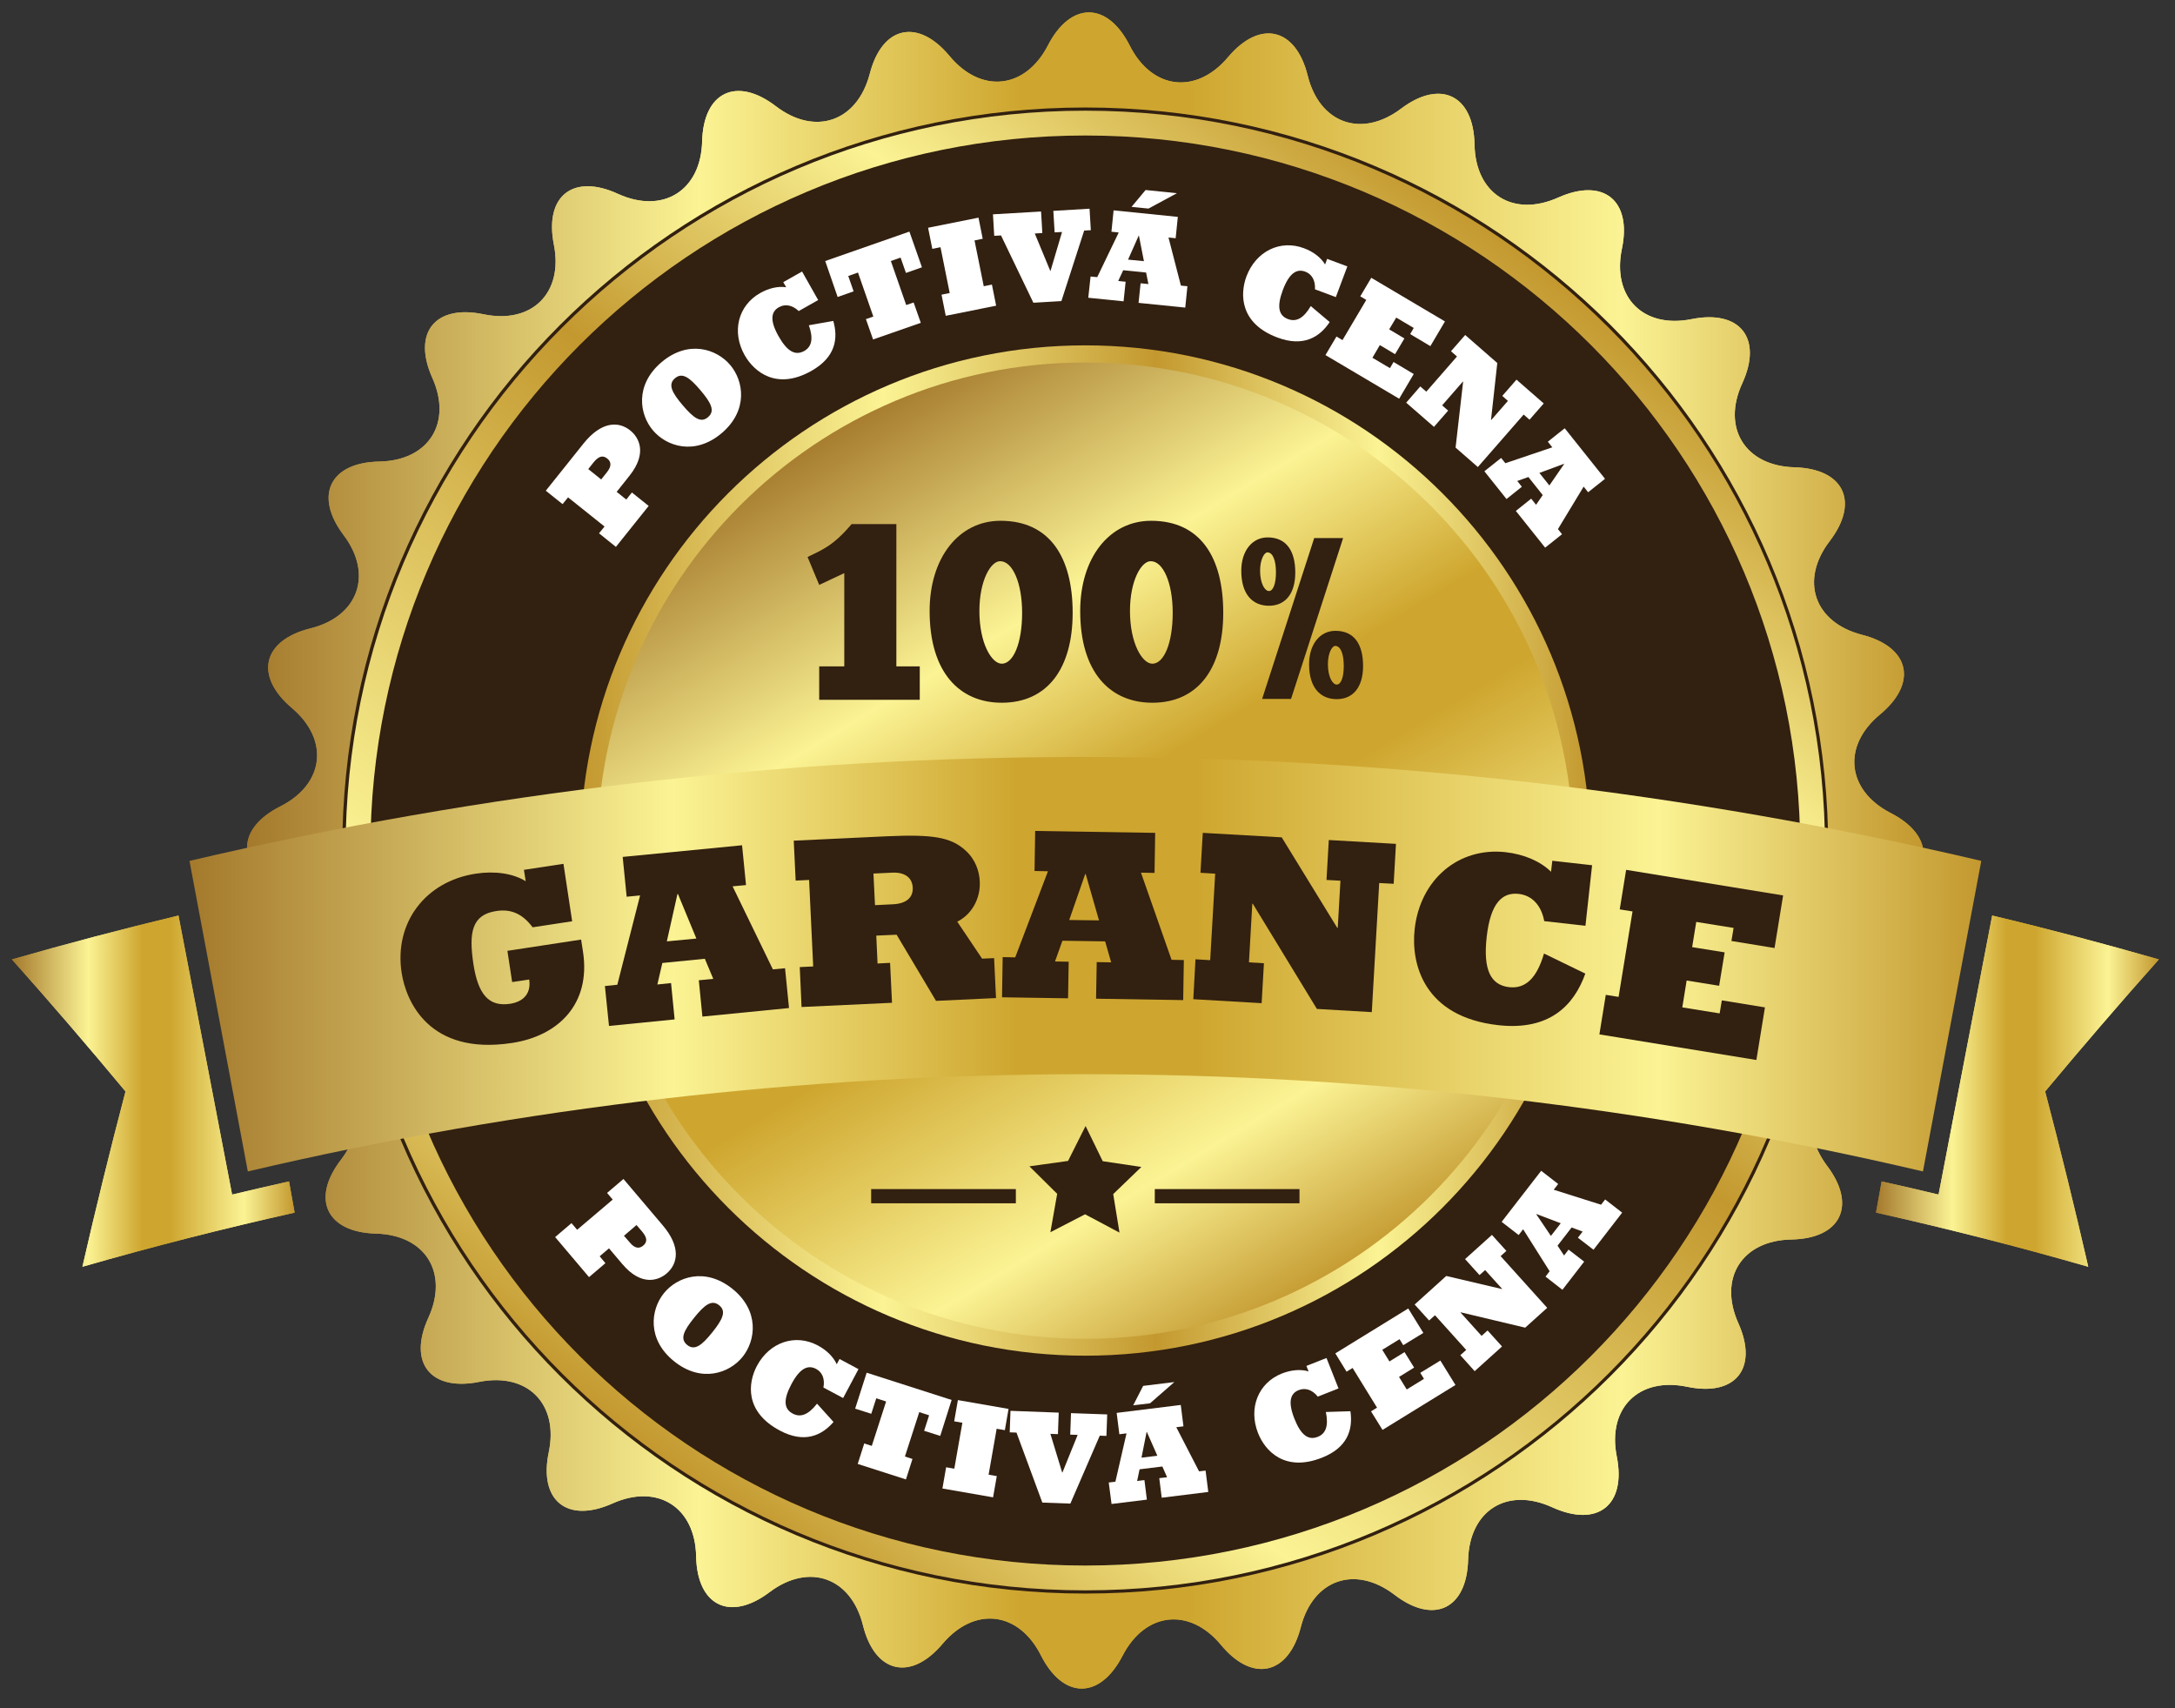 <?xml version="1.0" encoding="utf-8"?>
<!-- Generator: Adobe Illustrator 19.0.0, SVG Export Plug-In . SVG Version: 6.00 Build 0)  -->
<svg version="1.2" baseProfile="tiny" id="Izolovaný_režim"
	 xmlns="http://www.w3.org/2000/svg" xmlns:xlink="http://www.w3.org/1999/xlink" x="0px" y="0px" viewBox="0 0 170 133.5"
	 xml:space="preserve">
<rect x="0" y="0" width="170" height="133.5" fill="#333333" stroke="none"/>
<g>
	<linearGradient id="SVGID_1_" gradientUnits="userSpaceOnUse" x1="19.331" y1="66.472" x2="150.332" y2="66.472">
		<stop  offset="0" style="stop-color:#C3982F"/>
		<stop  offset="0" style="stop-color:#A4792C"/>
		<stop  offset="0.27" style="stop-color:#FBF394"/>
		<stop  offset="0.461" style="stop-color:#CEA62F"/>
		<stop  offset="0.562" style="stop-color:#CEA62F"/>
		<stop  offset="0.82" style="stop-color:#FBF394"/>
		<stop  offset="1" style="stop-color:#C3982F"/>
		<stop  offset="1" style="stop-color:#A4792C"/>
	</linearGradient>
	<path fill="url(#SVGID_1_)" d="M126.37,113.84c-0.76-3.79,1.72-6.25,5.5-5.46c3.78,0.79,5.58-1.45,4-4.97
		c-1.58-3.53,0.29-6.47,4.15-6.54c3.86-0.07,5.12-2.66,2.8-5.74c-2.32-3.08-1.16-6.37,2.59-7.3c3.75-0.93,4.4-3.73,1.44-6.22
		c-2.95-2.49-2.55-5.95,0.9-7.69c3.45-1.74,3.46-4.62,0.03-6.38c-3.44-1.77-3.81-5.24-0.84-7.7c2.97-2.46,2.35-5.27-1.4-6.23
		c-3.74-0.96-4.88-4.25-2.53-7.32c2.35-3.07,1.11-5.66-2.74-5.77c-3.86-0.1-5.71-3.06-4.09-6.57c1.61-3.51-0.18-5.77-3.96-5.01
		c-3.79,0.76-6.24-1.72-5.45-5.5c0.79-3.78-1.45-5.58-4.98-4c-3.53,1.58-6.47-0.28-6.54-4.15c-0.07-3.86-2.66-5.12-5.74-2.8
		c-3.09,2.33-6.37,1.16-7.3-2.58c-0.93-3.75-3.73-4.4-6.22-1.45c-2.49,2.96-5.95,2.55-7.69-0.9c-1.74-3.44-4.61-3.46-6.39-0.02
		c-1.77,3.43-5.23,3.81-7.7,0.83c-2.47-2.97-5.27-2.34-6.23,1.4C67,9.51,63.71,10.65,60.64,8.3c-3.07-2.35-5.66-1.11-5.76,2.75
		c-0.1,3.86-3.07,5.7-6.58,4.1c-3.51-1.61-5.76,0.17-5.01,3.96c0.76,3.79-1.72,6.24-5.5,5.45c-3.78-0.79-5.58,1.45-4,4.97
		c1.58,3.53-0.29,6.47-4.14,6.54c-3.87,0.07-5.12,2.66-2.8,5.74c2.33,3.08,1.16,6.37-2.59,7.3c-3.75,0.93-4.4,3.72-1.45,6.22
		c2.95,2.49,2.55,5.95-0.9,7.69c-3.45,1.74-3.46,4.61-0.03,6.38c3.43,1.77,3.81,5.24,0.83,7.7c-2.97,2.46-2.35,5.27,1.4,6.23
		c3.74,0.96,4.88,4.26,2.53,7.32c-2.35,3.07-1.11,5.66,2.75,5.76c3.86,0.1,5.7,3.06,4.09,6.58c-1.61,3.51,0.17,5.76,3.96,5.01
		c3.79-0.76,6.25,1.72,5.45,5.5c-0.79,3.78,1.45,5.58,4.98,4c3.52-1.58,6.47,0.28,6.54,4.14c0.08,3.86,2.66,5.12,5.74,2.79
		c3.08-2.32,6.37-1.16,7.3,2.59c0.93,3.75,3.73,4.4,6.22,1.45c2.49-2.95,5.95-2.55,7.69,0.9c1.74,3.45,4.61,3.46,6.38,0.03
		c1.77-3.43,5.24-3.81,7.7-0.84c2.46,2.97,5.27,2.34,6.23-1.39c0.96-3.74,4.25-4.88,7.32-2.54c3.07,2.36,5.66,1.12,5.76-2.74
		c0.11-3.86,3.06-5.7,6.58-4.09C124.87,119.41,127.12,117.63,126.37,113.84z"/>
	<path fill="#322010" d="M142.9,66.47c0,32.07-26,58.07-58.07,58.07c-32.07,0-58.08-26-58.08-58.07c0-32.07,26-58.07,58.08-58.07
		C116.9,8.4,142.9,34.4,142.9,66.47L142.9,66.47z"/>
	<linearGradient id="SVGID_2_" gradientUnits="userSpaceOnUse" x1="64.771" y1="33.085" x2="104.892" y2="99.859">
		<stop  offset="0" style="stop-color:#C3982F"/>
		<stop  offset="0" style="stop-color:#A4792C"/>
		<stop  offset="0.27" style="stop-color:#FBF394"/>
		<stop  offset="0.461" style="stop-color:#CEA62F"/>
		<stop  offset="0.562" style="stop-color:#CEA62F"/>
		<stop  offset="0.82" style="stop-color:#FBF394"/>
		<stop  offset="1" style="stop-color:#C3982F"/>
		<stop  offset="1" style="stop-color:#A4792C"/>
	</linearGradient>
	<path fill="url(#SVGID_2_)" d="M123.77,66.47c0,21.51-17.43,38.94-38.94,38.94c-21.51,0-38.95-17.43-38.95-38.94
		c0-21.51,17.43-38.94,38.95-38.94C106.34,27.53,123.77,44.96,123.77,66.47L123.77,66.47z"/>
	<linearGradient id="SVGID_3_" gradientUnits="userSpaceOnUse" x1="50.034" y1="112.65" x2="119.63" y2="20.293">
		<stop  offset="0" style="stop-color:#C3982F"/>
		<stop  offset="0.2" style="stop-color:#FBF394"/>
		<stop  offset="0.57" style="stop-color:#C3982F"/>
		<stop  offset="0.79" style="stop-color:#FBF394"/>
		<stop  offset="1" style="stop-color:#C3982F"/>
	</linearGradient>
	<path fill="url(#SVGID_3_)" d="M84.83,122.35c-30.87,0-55.88-25.02-55.88-55.88c0-30.86,25.02-55.88,55.88-55.88
		c30.86,0,55.88,25.02,55.88,55.88C140.71,97.33,115.7,122.35,84.83,122.35z M84.83,8.65c-31.93,0-57.82,25.89-57.82,57.82
		c0,31.93,25.89,57.82,57.82,57.82c31.93,0,57.82-25.89,57.82-57.82C142.65,34.54,116.76,8.65,84.83,8.65L84.83,8.65z"/>
	<linearGradient id="SVGID_4_" gradientUnits="userSpaceOnUse" x1="45.355" y1="66.471" x2="124.308" y2="66.471">
		<stop  offset="0" style="stop-color:#C3982F"/>
		<stop  offset="0.3" style="stop-color:#FBF394"/>
		<stop  offset="0.57" style="stop-color:#C3982F"/>
		<stop  offset="0.79" style="stop-color:#FBF394"/>
		<stop  offset="1" style="stop-color:#C3982F"/>
	</linearGradient>
	<path fill="url(#SVGID_4_)" d="M84.83,104.63c-21.07,0-38.16-17.08-38.16-38.15c0-21.07,17.08-38.15,38.16-38.15
		c21.07,0,38.15,17.08,38.15,38.15C122.99,87.54,105.9,104.63,84.83,104.63z M84.83,26.99c-21.81,0-39.48,17.67-39.48,39.48
		c0,21.8,17.67,39.48,39.48,39.48c21.8,0,39.47-17.67,39.47-39.48C124.31,44.67,106.63,26.99,84.83,26.99L84.83,26.99z"/>
	<g>
		<path fill="#322010" d="M63.12,43.53c1.12-0.55,2-0.86,3.44-2.57h3.5v11.12h1.83v2.61h-7.86v-2.61h1.96v-7.29l-1.96,0.92
			L63.12,43.53z"/>
		<path fill="#322010" d="M72.66,47.75c0-4.16,2.28-7.05,5.54-7.05c3.85,0,5.64,2.85,5.64,7.19c0,4.36-1.98,7.03-5.54,7.03
			C75.02,54.92,72.66,52.58,72.66,47.75z M79.89,47.89c0-2.34-0.75-4.03-1.71-4.03c-0.73-0.02-1.63,1.49-1.63,3.89
			c0,2.53,0.96,4.12,1.75,4.12C79.2,51.87,79.89,50.28,79.89,47.89z"/>
		<path fill="#322010" d="M84.43,47.75c0-4.16,2.28-7.05,5.54-7.05c3.85,0,5.64,2.85,5.64,7.19c0,4.36-1.98,7.03-5.54,7.03
			C86.79,54.92,84.43,52.58,84.43,47.75z M91.66,47.89c0-2.34-0.75-4.03-1.71-4.03c-0.73-0.02-1.63,1.49-1.63,3.89
			c0,2.53,0.96,4.12,1.75,4.12C90.97,51.87,91.66,50.28,91.66,47.89z"/>
		<path fill="#322010" d="M97.02,44.61c0-1.55,0.84-2.61,2.06-2.61c1.47,0,2.16,1.06,2.16,2.75c0,1.61-0.75,2.59-2.06,2.59
			C97.9,47.34,97.02,46.45,97.02,44.61z M99.73,44.74c0-0.94-0.24-1.57-0.67-1.57c-0.24,0-0.57,0.55-0.57,1.43
			c0,1,0.37,1.59,0.69,1.59C99.51,46.2,99.73,45.61,99.73,44.74z M102.72,42.05l-4.07,12.57h2.26l4.07-12.57H102.72z M102.32,51.91
			c0-1.55,0.84-2.61,2.06-2.61c1.47,0,2.16,1.06,2.16,2.75c0,1.61-0.75,2.59-2.06,2.59C103.21,54.64,102.32,53.76,102.32,51.91z
			 M105.03,52.05c0-0.94-0.24-1.57-0.67-1.57c-0.24,0-0.57,0.55-0.57,1.43c0,1,0.37,1.59,0.69,1.59
			C104.82,53.5,105.03,52.92,105.03,52.05z"/>
	</g>
	<g>
		<g>
			<g>
				<rect x="90.26" y="97.85" fill="#322010" width="11.31" height="1.11"/>
			</g>
			<g>
				<rect x="68.09" y="97.85" fill="#322010" width="11.31" height="1.11"/>
			</g>
		</g>
		<polygon fill="#322010" points="86.19,95.66 89.21,96.12 87.01,98.24 87.5,101.25 84.81,99.81 82.1,101.22 82.63,98.21 
			80.46,96.07 83.48,95.65 84.85,92.92 		"/>
	</g>
	<linearGradient id="SVGID_5_" gradientUnits="userSpaceOnUse" x1="19.331" y1="66.472" x2="150.332" y2="66.472">
		<stop  offset="0" style="stop-color:#C3982F"/>
		<stop  offset="0" style="stop-color:#A4792C"/>
		<stop  offset="0.27" style="stop-color:#FBF394"/>
		<stop  offset="0.461" style="stop-color:#CEA62F"/>
		<stop  offset="0.562" style="stop-color:#CEA62F"/>
		<stop  offset="0.82" style="stop-color:#FBF394"/>
		<stop  offset="1" style="stop-color:#C3982F"/>
		<stop  offset="1" style="stop-color:#A4792C"/>
	</linearGradient>
	<path fill="url(#SVGID_5_)" d="M126.37,113.84c-0.76-3.79,1.72-6.25,5.5-5.46c3.78,0.79,5.58-1.45,4-4.97
		c-1.58-3.53,0.29-6.47,4.15-6.54c3.86-0.07,5.12-2.66,2.8-5.74c-2.32-3.08-1.16-6.37,2.59-7.3c3.75-0.93,4.4-3.73,1.44-6.22
		c-2.95-2.49-2.55-5.95,0.9-7.69c3.45-1.74,3.46-4.62,0.03-6.38c-3.44-1.77-3.81-5.24-0.84-7.7c2.97-2.46,2.35-5.27-1.4-6.23
		c-3.74-0.96-4.88-4.25-2.53-7.32c2.35-3.07,1.11-5.66-2.74-5.77c-3.86-0.1-5.71-3.06-4.09-6.57c1.61-3.51-0.18-5.77-3.96-5.01
		c-3.79,0.76-6.24-1.72-5.45-5.5c0.79-3.78-1.45-5.58-4.98-4c-3.53,1.58-6.47-0.28-6.54-4.15c-0.07-3.86-2.66-5.12-5.74-2.8
		c-3.09,2.33-6.37,1.16-7.3-2.58c-0.93-3.75-3.73-4.4-6.22-1.45c-2.49,2.96-5.95,2.55-7.69-0.9c-1.74-3.44-4.61-3.46-6.39-0.02
		c-1.77,3.43-5.23,3.81-7.7,0.83c-2.47-2.97-5.27-2.34-6.23,1.4C67,9.51,63.71,10.65,60.64,8.3c-3.07-2.35-5.66-1.11-5.76,2.75
		c-0.1,3.86-3.07,5.7-6.58,4.1c-3.51-1.61-5.76,0.17-5.01,3.96c0.76,3.79-1.72,6.24-5.5,5.45c-3.78-0.79-5.58,1.45-4,4.97
		c1.58,3.53-0.29,6.47-4.14,6.54c-3.87,0.07-5.12,2.66-2.8,5.74c2.33,3.08,1.16,6.37-2.59,7.3c-3.75,0.93-4.4,3.72-1.45,6.22
		c2.95,2.49,2.55,5.95-0.9,7.69c-3.45,1.74-3.46,4.61-0.03,6.38c3.43,1.77,3.81,5.24,0.83,7.7c-2.97,2.46-2.35,5.27,1.4,6.23
		c3.74,0.96,4.88,4.26,2.53,7.32c-2.35,3.07-1.11,5.66,2.75,5.76c3.86,0.1,5.7,3.06,4.09,6.58c-1.61,3.51,0.17,5.76,3.96,5.01
		c3.79-0.76,6.25,1.72,5.45,5.5c-0.79,3.78,1.45,5.58,4.98,4c3.52-1.58,6.47,0.28,6.54,4.14c0.08,3.86,2.66,5.12,5.74,2.79
		c3.08-2.32,6.37-1.16,7.3,2.59c0.93,3.75,3.73,4.4,6.22,1.45c2.49-2.95,5.95-2.55,7.69,0.9c1.74,3.45,4.61,3.46,6.38,0.03
		c1.77-3.43,5.24-3.81,7.7-0.84c2.46,2.97,5.27,2.34,6.23-1.39c0.96-3.74,4.25-4.88,7.32-2.54c3.07,2.36,5.66,1.12,5.76-2.74
		c0.11-3.86,3.06-5.7,6.58-4.09C124.87,119.41,127.12,117.63,126.37,113.84z"/>
	<path fill="#322010" d="M142.9,66.47c0,32.07-26,58.07-58.07,58.07c-32.07,0-58.08-26-58.08-58.07c0-32.07,26-58.07,58.08-58.07
		C116.9,8.4,142.9,34.4,142.9,66.47L142.9,66.47z"/>
	<linearGradient id="SVGID_6_" gradientUnits="userSpaceOnUse" x1="64.771" y1="33.085" x2="104.892" y2="99.859">
		<stop  offset="0" style="stop-color:#C3982F"/>
		<stop  offset="0" style="stop-color:#A4792C"/>
		<stop  offset="0.27" style="stop-color:#FBF394"/>
		<stop  offset="0.461" style="stop-color:#CEA62F"/>
		<stop  offset="0.562" style="stop-color:#CEA62F"/>
		<stop  offset="0.82" style="stop-color:#FBF394"/>
		<stop  offset="1" style="stop-color:#C3982F"/>
		<stop  offset="1" style="stop-color:#A4792C"/>
	</linearGradient>
	<path fill="url(#SVGID_6_)" d="M123.77,66.47c0,21.51-17.43,38.94-38.94,38.94c-21.51,0-38.95-17.43-38.95-38.94
		c0-21.51,17.43-38.94,38.95-38.94C106.34,27.53,123.77,44.96,123.77,66.47L123.77,66.47z"/>
	<linearGradient id="SVGID_7_" gradientUnits="userSpaceOnUse" x1="50.034" y1="112.65" x2="119.63" y2="20.293">
		<stop  offset="0" style="stop-color:#C3982F"/>
		<stop  offset="0.2" style="stop-color:#FBF394"/>
		<stop  offset="0.57" style="stop-color:#C3982F"/>
		<stop  offset="0.79" style="stop-color:#FBF394"/>
		<stop  offset="1" style="stop-color:#C3982F"/>
	</linearGradient>
	<path fill="url(#SVGID_7_)" d="M84.83,122.35c-30.87,0-55.88-25.02-55.88-55.88c0-30.86,25.02-55.88,55.88-55.88
		c30.86,0,55.88,25.02,55.88,55.88C140.71,97.33,115.7,122.35,84.83,122.35z M84.83,8.65c-31.93,0-57.82,25.89-57.82,57.82
		c0,31.93,25.89,57.82,57.82,57.82c31.93,0,57.82-25.89,57.82-57.82C142.65,34.54,116.76,8.65,84.83,8.65L84.83,8.65z"/>
	<linearGradient id="SVGID_8_" gradientUnits="userSpaceOnUse" x1="45.355" y1="66.471" x2="124.308" y2="66.471">
		<stop  offset="0" style="stop-color:#C3982F"/>
		<stop  offset="0.3" style="stop-color:#FBF394"/>
		<stop  offset="0.57" style="stop-color:#C3982F"/>
		<stop  offset="0.79" style="stop-color:#FBF394"/>
		<stop  offset="1" style="stop-color:#C3982F"/>
	</linearGradient>
	<path fill="url(#SVGID_8_)" d="M84.83,104.63c-21.07,0-38.16-17.08-38.16-38.15c0-21.07,17.08-38.15,38.16-38.15
		c21.07,0,38.15,17.08,38.15,38.15C122.99,87.54,105.9,104.63,84.83,104.63z M84.83,26.99c-21.81,0-39.48,17.67-39.48,39.48
		c0,21.8,17.67,39.48,39.48,39.48c21.8,0,39.47-17.67,39.47-39.48C124.31,44.67,106.63,26.99,84.83,26.99L84.83,26.99z"/>
	<g>
		<linearGradient id="SVGID_9_" gradientUnits="userSpaceOnUse" x1="0.922" y1="85.275" x2="23.026" y2="85.275">
			<stop  offset="0" style="stop-color:#C3982F"/>
			<stop  offset="0" style="stop-color:#A4792C"/>
			<stop  offset="0.27" style="stop-color:#FBF394"/>
			<stop  offset="0.461" style="stop-color:#CEA62F"/>
			<stop  offset="0.562" style="stop-color:#CEA62F"/>
			<stop  offset="0.82" style="stop-color:#FBF394"/>
			<stop  offset="1" style="stop-color:#C3982F"/>
			<stop  offset="1" style="stop-color:#A4792C"/>
		</linearGradient>
		<path fill="url(#SVGID_9_)" d="M13.95,71.55c-4.36,1.05-8.7,2.19-13.02,3.43c3.03,3.4,5.99,6.84,8.88,10.32
			C8.61,89.86,7.49,94.43,6.44,99c5.5-1.58,11.03-2.99,16.59-4.23c-0.15-0.81-0.29-1.62-0.44-2.44c-1.48,0.33-2.97,0.68-4.45,1.03
			C16.74,86.09,15.34,78.82,13.95,71.55z"/>
		<linearGradient id="SVGID_10_" gradientUnits="userSpaceOnUse" x1="146.634" y1="85.274" x2="168.742" y2="85.274">
			<stop  offset="0" style="stop-color:#C3982F"/>
			<stop  offset="0" style="stop-color:#A4792C"/>
			<stop  offset="0.27" style="stop-color:#FBF394"/>
			<stop  offset="0.461" style="stop-color:#CEA62F"/>
			<stop  offset="0.562" style="stop-color:#CEA62F"/>
			<stop  offset="0.82" style="stop-color:#FBF394"/>
			<stop  offset="1" style="stop-color:#C3982F"/>
			<stop  offset="1" style="stop-color:#A4792C"/>
		</linearGradient>
		<path fill="url(#SVGID_10_)" d="M168.74,74.98c-4.33-1.24-8.67-2.39-13.03-3.43c-1.4,7.27-2.8,14.54-4.19,21.81
			c-1.48-0.36-2.97-0.7-4.45-1.03c-0.15,0.81-0.29,1.62-0.44,2.44c5.55,1.24,11.09,2.65,16.59,4.23c-1.05-4.57-2.17-9.14-3.37-13.7
			C162.75,81.82,165.71,78.38,168.74,74.98z"/>
		<path fill="none" d="M154.85,67.28c-1.52,8.09-3.04,16.18-4.56,24.27c-43.17-10.13-87.76-10.12-130.93,0
			c-1.52-8.09-3.04-16.18-4.56-24.27C60.98,56.45,108.67,56.45,154.85,67.28z"/>
	</g>
	<g>
		<path fill="#322010" d="M63.12,43.53c1.12-0.55,2-0.86,3.44-2.57h3.5v11.12h1.83v2.61h-7.86v-2.61h1.96v-7.29l-1.96,0.92
			L63.12,43.53z"/>
		<path fill="#322010" d="M72.66,47.75c0-4.16,2.28-7.05,5.54-7.05c3.85,0,5.64,2.85,5.64,7.19c0,4.36-1.98,7.03-5.54,7.03
			C75.02,54.92,72.66,52.58,72.66,47.75z M79.89,47.89c0-2.34-0.75-4.03-1.71-4.03c-0.73-0.02-1.63,1.49-1.63,3.89
			c0,2.53,0.96,4.12,1.75,4.12C79.2,51.87,79.89,50.28,79.89,47.89z"/>
		<path fill="#322010" d="M84.43,47.75c0-4.16,2.28-7.05,5.54-7.05c3.85,0,5.64,2.85,5.64,7.19c0,4.36-1.98,7.03-5.54,7.03
			C86.79,54.92,84.43,52.58,84.43,47.75z M91.66,47.89c0-2.34-0.75-4.03-1.71-4.03c-0.73-0.02-1.63,1.49-1.63,3.89
			c0,2.53,0.96,4.12,1.75,4.12C90.97,51.87,91.66,50.28,91.66,47.89z"/>
		<path fill="#322010" d="M97.02,44.61c0-1.55,0.84-2.61,2.06-2.61c1.47,0,2.16,1.06,2.16,2.75c0,1.61-0.75,2.59-2.06,2.59
			C97.9,47.34,97.02,46.45,97.02,44.61z M99.73,44.74c0-0.94-0.24-1.57-0.67-1.57c-0.24,0-0.57,0.55-0.57,1.43
			c0,1,0.37,1.59,0.69,1.59C99.51,46.2,99.73,45.61,99.73,44.74z M102.72,42.05l-4.07,12.57h2.26l4.07-12.57H102.72z M102.32,51.91
			c0-1.55,0.84-2.61,2.06-2.61c1.47,0,2.16,1.06,2.16,2.75c0,1.61-0.75,2.59-2.06,2.59C103.21,54.64,102.32,53.76,102.32,51.91z
			 M105.03,52.05c0-0.94-0.24-1.57-0.67-1.57c-0.24,0-0.57,0.55-0.57,1.43c0,1,0.37,1.59,0.69,1.59
			C104.82,53.5,105.03,52.92,105.03,52.05z"/>
	</g>
	<g>
		<g>
			<g>
				<rect x="90.26" y="92.93" fill="#322010" width="11.31" height="1.11"/>
			</g>
			<g>
				<rect x="68.09" y="92.93" fill="#322010" width="11.31" height="1.11"/>
			</g>
		</g>
		<polygon fill="#322010" points="86.19,90.75 89.21,91.2 87.01,93.32 87.5,96.33 84.81,94.9 82.1,96.3 82.63,93.3 80.46,91.15 
			83.48,90.73 84.85,88 		"/>
	</g>
	<g>
		<path fill="#FFFFFF" d="M46.82,41.68l0.43-0.53l-2.85-2.28l-0.43,0.53l-1.31-1.05l2.95-3.69c1.39-1.73,2.73-1.76,3.65-1.02
			c0.66,0.53,1.37,1.74-0.05,3.53l-1.01,1.27l0.75,0.6l0.44-0.55l1.31,1.05l-2.56,3.2L46.82,41.68z M47.45,36.89
			c0.35-0.44,0.34-0.79,0.02-1.05c-0.33-0.26-0.65-0.23-1.08,0.3l-0.41,0.52l1.01,0.81L47.45,36.89z"/>
		<path fill="#FFFFFF" d="M51.7,28.31c2.09-1.77,4.3-1.05,5.37,0.21c1.07,1.26,1.42,3.56-0.66,5.33c-2.09,1.77-4.3,1.05-5.37-0.21
			C49.97,32.39,49.61,30.09,51.7,28.31z M55.34,32.6c0.57-0.48,0.25-1.11-0.6-2.11c-0.85-1-1.42-1.41-1.98-0.93
			c-0.57,0.48-0.25,1.11,0.6,2.11C54.21,32.67,54.78,33.09,55.34,32.6z"/>
		<path fill="#FFFFFF" d="M65.13,25.08c0.4,1.39,0.17,2.84-1.7,3.9c-2.74,1.55-4.49,0.07-5.22-1.21c-1.04-1.83-0.53-3.89,1.21-4.87
			c0.67-0.38,1.41-0.55,2.03-0.45l-0.23-0.4l1.47-0.83l1.26,2.23l-1.52,0.86c-0.51-0.48-1.07-0.57-1.55-0.3
			c-0.6,0.34-0.74,1-0.03,2.26c0.67,1.19,1.3,1.55,2.01,1.16c0.6-0.34,0.72-0.99,0.36-2.01L65.13,25.08z"/>
		<path fill="#FFFFFF" d="M72.06,20.89l-1.25,0.44l-0.42-1.2l-0.76,0.27l1.2,3.44l0.58-0.2l0.56,1.59l-3.73,1.3l-0.56-1.59l0.58-0.2
			l-1.2-3.44l-0.76,0.27l0.42,1.2l-1.25,0.44L64.5,20.4l6.58-2.3L72.06,20.89z"/>
		<path fill="#FFFFFF" d="M73.59,23.03l0.64-0.13l-0.72-3.58l-0.64,0.13l-0.33-1.65l3.94-0.79l0.33,1.65l-0.64,0.13l0.72,3.58
			l0.64-0.13l0.33,1.65l-3.94,0.79L73.59,23.03z"/>
		<path fill="#FFFFFF" d="M78.24,18.4l-0.53,0.03l-0.1-1.68l3.76-0.22l0.1,1.68l-0.59,0.04l1.21,2.92l0.02,0l0.9-3.04l-0.58,0.03
			l-0.1-1.68l2.83-0.17l0.1,1.68l-0.52,0.03l-1.78,5.51l-2.19,0.13L78.24,18.4z"/>
		<path fill="#FFFFFF" d="M85.24,21.61l0.52,0.05l1.68-3.49l-0.57-0.06l0.17-1.67l5.02,0.51l-0.17,1.67l-0.56-0.06l0.97,3.76
			l0.51,0.05l-0.17,1.67l-3.65-0.37l0.16-1.53l0.61,0.06l-0.18-0.9l-1.79-0.18l-0.39,0.84l0.58,0.06l-0.16,1.53l-2.76-0.28
			L85.24,21.61z M89.41,20.41l-0.39-1.99l-0.02,0l-0.83,1.87L89.41,20.41z M89.54,14.85l2.45,0.25l-2.22,1.2l-1.33-0.13L89.54,14.85
			z"/>
		<path fill="#FFFFFF" d="M103.93,25.17c-0.8,1.2-2.07,1.96-4.08,1.21c-2.95-1.1-2.94-3.39-2.43-4.77c0.74-1.97,2.64-2.91,4.5-2.21
			c0.73,0.27,1.33,0.73,1.65,1.27l0.16-0.44l1.58,0.59l-0.9,2.4l-1.63-0.61c0.04-0.7-0.25-1.19-0.76-1.38
			c-0.65-0.24-1.24,0.08-1.75,1.43c-0.48,1.28-0.35,2,0.41,2.28c0.65,0.24,1.22-0.08,1.77-1.02L103.93,25.17z"/>
		<path fill="#FFFFFF" d="M104.46,26.3l0.47,0.28l1.86-3.14l-0.47-0.28l0.86-1.45l5.76,3.41l-1.14,1.93l-1.58-0.94l0.28-0.48
			l-1.37-0.81l-0.55,0.92l1.19,0.71l-0.73,1.23l-1.19-0.71l-0.58,0.99l1.37,0.81l0.28-0.48l1.58,0.94l-1.14,1.93l-5.76-3.41
			L104.46,26.3z"/>
		<path fill="#FFFFFF" d="M111.01,30.2l0.47,0.41l2.4-2.75l-0.47-0.41l1.11-1.27l2.51,2.19l-0.49,4.44l0.02,0.01l1.3-1.49
			l-0.44-0.39l1.11-1.27l2.13,1.86l-1.11,1.27l-0.46-0.4l-3.58,4.1l-1.74-1.52l0.59-5.15l-0.02-0.01l-1.62,1.86l0.47,0.41
			l-1.11,1.27l-2.17-1.89L111.01,30.2z"/>
		<path fill="#FFFFFF" d="M117.33,35.79l0.33,0.41l3.67-1.24l-0.35-0.44l1.32-1.05l3.15,3.95l-1.32,1.05l-0.35-0.44l-2.01,3.32
			l0.32,0.4l-1.32,1.05l-2.29-2.87l1.2-0.96l0.38,0.48l0.52-0.76l-1.12-1.41l-0.87,0.31l0.36,0.45l-1.2,0.96l-1.73-2.17
			L117.33,35.79z M121.1,37.94l1.15-1.67l-0.01-0.02l-1.92,0.71L121.1,37.94z"/>
	</g>
	<g>
		<path fill="#FFFFFF" d="M44.67,95.59l0.44,0.52l2.78-2.36l-0.44-0.52l1.28-1.09l3.06,3.61c1.44,1.69,1.21,3.01,0.31,3.78
			c-0.65,0.55-1.97,1.01-3.45-0.73l-1.05-1.24l-0.73,0.62l0.45,0.54l-1.28,1.09l-2.65-3.13L44.67,95.59z M49.25,97.13
			c0.36,0.43,0.71,0.48,1.02,0.22c0.32-0.27,0.35-0.59-0.09-1.11l-0.43-0.5l-0.98,0.84L49.25,97.13z"/>
		<path fill="#FFFFFF" d="M57.24,100.72c2.13,1.71,1.84,4.02,0.81,5.31c-1.03,1.29-3.23,2.07-5.36,0.36
			c-2.13-1.71-1.84-4.02-0.81-5.31C52.91,99.79,55.1,99.01,57.24,100.72z M53.71,105.11c0.58,0.47,1.14,0.04,1.96-0.98
			c0.82-1.02,1.12-1.66,0.54-2.12c-0.58-0.47-1.14-0.04-1.96,0.98C53.43,104.01,53.13,104.64,53.71,105.11z"/>
		<path fill="#FFFFFF" d="M65.15,111.13c-0.95,1.09-2.3,1.68-4.2,0.67c-2.78-1.48-2.48-3.75-1.79-5.05c0.99-1.86,3-2.54,4.76-1.6
			c0.68,0.36,1.22,0.89,1.48,1.47l0.22-0.41L67.1,107l-1.2,2.26l-1.54-0.82c0.13-0.69-0.1-1.21-0.58-1.46
			c-0.61-0.32-1.24-0.09-1.92,1.19c-0.64,1.2-0.61,1.94,0.11,2.31c0.61,0.32,1.22,0.08,1.89-0.78L65.15,111.13z"/>
		<path fill="#FFFFFF" d="M73.49,112.22l-1.26-0.4l0.39-1.21l-0.77-0.25l-1.12,3.47l0.59,0.19l-0.51,1.6l-3.77-1.21l0.51-1.6
			l0.59,0.19l1.12-3.47l-0.77-0.25l-0.39,1.21l-1.26-0.4l0.9-2.81l6.64,2.13L73.49,112.22z"/>
		<path fill="#FFFFFF" d="M73.95,114.67l0.64,0.11l0.63-3.59l-0.64-0.11l0.29-1.66l3.96,0.69l-0.29,1.66l-0.64-0.11l-0.63,3.59
			l0.64,0.11l-0.29,1.66l-3.96-0.69L73.95,114.67z"/>
		<path fill="#FFFFFF" d="M79.45,111.96l-0.53-0.02l0.06-1.68l3.77,0.14l-0.06,1.68l-0.59-0.02l0.92,3.02l0.02,0l1.19-2.94
			l-0.58-0.02l0.06-1.68l2.83,0.1l-0.06,1.68l-0.52-0.02l-2.3,5.31l-2.19-0.08L79.45,111.96z"/>
		<path fill="#FFFFFF" d="M86.66,115.86l0.52-0.06l0.87-3.78l-0.56,0.07l-0.21-1.67l5.01-0.62l0.21,1.67l-0.56,0.07l1.78,3.45
			l0.51-0.06l0.21,1.67l-3.64,0.45l-0.19-1.53l0.61-0.07l-0.37-0.84l-1.78,0.22l-0.19,0.91l0.57-0.07l0.19,1.53l-2.76,0.34
			L86.66,115.86z M89.35,108.31l2.44-0.3l-1.9,1.66l-1.32,0.16L89.35,108.31z M90.46,113.77l-0.82-1.86l-0.02,0l-0.4,2.01
			L90.46,113.77z"/>
		<path fill="#FFFFFF" d="M105.55,110.29c0.21,1.43-0.22,2.84-2.22,3.63c-2.93,1.16-4.46-0.55-5-1.92
			c-0.77-1.96,0.02-3.93,1.87-4.66c0.72-0.28,1.47-0.35,2.08-0.16l-0.17-0.43l1.57-0.62l0.94,2.38l-1.62,0.64
			c-0.44-0.55-0.98-0.71-1.49-0.51c-0.64,0.25-0.87,0.89-0.34,2.23c0.5,1.27,1.08,1.72,1.83,1.42c0.64-0.25,0.85-0.88,0.63-1.94
			L105.55,110.29z"/>
		<path fill="#FFFFFF" d="M107.16,110.3l0.47-0.29l-1.91-3.1l-0.47,0.29l-0.88-1.43l5.7-3.51l1.18,1.91l-1.57,0.96l-0.29-0.47
			l-1.35,0.83l0.56,0.91l1.18-0.73l0.75,1.21l-1.18,0.73l0.6,0.98l1.35-0.83l-0.29-0.47l1.57-0.96l1.18,1.91l-5.7,3.51L107.16,110.3
			z"/>
		<path fill="#FFFFFF" d="M114.14,105.91l0.46-0.41l-2.44-2.71l-0.46,0.41l-1.13-1.25l2.47-2.23l4.35,1.02l0.02-0.01l-1.33-1.47
			l-0.44,0.39l-1.13-1.25l2.1-1.89l1.13,1.25l-0.45,0.41l3.64,4.04l-1.72,1.55l-5.04-1.2l-0.02,0.01l1.65,1.83l0.47-0.42l1.13,1.25
			l-2.14,1.93L114.14,105.91z"/>
		<path fill="#FFFFFF" d="M120.8,99.77l0.32-0.42l-2.07-3.28l-0.35,0.45l-1.33-1.03l3.09-3.99l1.33,1.03l-0.35,0.45l3.7,1.17
			l0.32-0.41l1.33,1.03l-2.24,2.9l-1.22-0.94l0.37-0.48l-0.86-0.32l-1.1,1.42l0.51,0.77l0.35-0.46l1.22,0.94l-1.7,2.2L120.8,99.77z
			 M121.99,95.6l-1.9-0.72l-0.01,0.02l1.14,1.69L121.99,95.6z"/>
	</g>
	<g>
		<linearGradient id="SVGID_11_" gradientUnits="userSpaceOnUse" x1="0.922" y1="85.275" x2="23.026" y2="85.275">
			<stop  offset="0" style="stop-color:#C3982F"/>
			<stop  offset="0" style="stop-color:#A4792C"/>
			<stop  offset="0.27" style="stop-color:#FBF394"/>
			<stop  offset="0.461" style="stop-color:#CEA62F"/>
			<stop  offset="0.562" style="stop-color:#CEA62F"/>
			<stop  offset="0.82" style="stop-color:#FBF394"/>
			<stop  offset="1" style="stop-color:#C3982F"/>
			<stop  offset="1" style="stop-color:#A4792C"/>
		</linearGradient>
		<path fill="url(#SVGID_11_)" d="M13.95,71.55c-4.36,1.05-8.7,2.19-13.02,3.43c3.03,3.4,5.99,6.84,8.88,10.32
			C8.61,89.86,7.49,94.43,6.44,99c5.5-1.58,11.03-2.99,16.59-4.23c-0.15-0.81-0.29-1.62-0.44-2.44c-1.48,0.33-2.97,0.68-4.45,1.03
			C16.74,86.09,15.34,78.82,13.95,71.55z"/>
		<linearGradient id="SVGID_12_" gradientUnits="userSpaceOnUse" x1="146.634" y1="85.274" x2="168.742" y2="85.274">
			<stop  offset="0" style="stop-color:#C3982F"/>
			<stop  offset="0" style="stop-color:#A4792C"/>
			<stop  offset="0.27" style="stop-color:#FBF394"/>
			<stop  offset="0.461" style="stop-color:#CEA62F"/>
			<stop  offset="0.562" style="stop-color:#CEA62F"/>
			<stop  offset="0.82" style="stop-color:#FBF394"/>
			<stop  offset="1" style="stop-color:#C3982F"/>
			<stop  offset="1" style="stop-color:#A4792C"/>
		</linearGradient>
		<path fill="url(#SVGID_12_)" d="M168.74,74.98c-4.33-1.24-8.67-2.39-13.03-3.43c-1.4,7.27-2.8,14.54-4.19,21.81
			c-1.48-0.36-2.97-0.7-4.45-1.03c-0.15,0.81-0.29,1.62-0.44,2.44c5.55,1.24,11.09,2.65,16.59,4.23c-1.05-4.57-2.17-9.14-3.37-13.7
			C162.75,81.82,165.71,78.38,168.74,74.98z"/>
		<linearGradient id="SVGID_13_" gradientUnits="userSpaceOnUse" x1="14.807" y1="75.354" x2="154.851" y2="75.354">
			<stop  offset="0" style="stop-color:#C3982F"/>
			<stop  offset="0" style="stop-color:#A4792C"/>
			<stop  offset="0.27" style="stop-color:#FBF394"/>
			<stop  offset="0.461" style="stop-color:#CEA62F"/>
			<stop  offset="0.562" style="stop-color:#CEA62F"/>
			<stop  offset="0.82" style="stop-color:#FBF394"/>
			<stop  offset="1" style="stop-color:#C3982F"/>
			<stop  offset="1" style="stop-color:#A4792C"/>
		</linearGradient>
		<path fill="url(#SVGID_13_)" d="M14.81,67.28c1.52,8.09,3.04,16.18,4.56,24.27c43.17-10.13,87.76-10.13,130.93,0
			c1.52-8.09,3.04-16.18,4.56-24.27C108.67,56.45,60.98,56.45,14.81,67.28z"/>
	</g>
	<g>
		<path fill="#322010" d="M39.66,74.31l5.76-0.88l0.15,0.97c0.61,4.04-1.89,6.55-5.55,7.11c-6.49,0.99-8.29-3.26-8.63-5.5
			c-0.59-3.89,1.85-7.13,5.79-7.73c1.5-0.23,2.93-0.02,3.91,0.59l-0.14-0.89l3.09-0.47l0.68,4.49l-3.09,0.47
			c-0.8-1.06-1.68-1.45-2.85-1.27c-1.9,0.29-2.15,1.67-1.78,4.13c0.37,2.43,1.23,3.36,2.86,3.12c1.1-0.17,1.66-0.85,1.5-1.9
			l-1.33,0.2L39.66,74.31z"/>
		<path fill="#322010" d="M47.28,77.06l0.97-0.1l1.78-6.98l-1.05,0.1l-0.31-3.11L58,66.06l0.31,3.11l-1.05,0.1l3.15,6.49l0.95-0.09
			l0.31,3.11l-6.77,0.67l-0.28-2.84l1.13-0.11l-0.66-1.57l-3.32,0.33l-0.39,1.68l1.07-0.11l0.28,2.84l-5.13,0.51L47.28,77.06z
			 M54.43,73.35l-1.44-3.48l-0.04,0l-0.83,3.7L54.43,73.35z"/>
		<path fill="#322010" d="M62.51,75.58l1.05-0.05l-0.32-6.76l-1.05,0.05l-0.15-3.12l7.22-0.34c3.68-0.17,5.07,0.07,6.21,1.11
			c0.8,0.73,1.08,1.66,1.11,2.44c0.06,1.32-0.63,2.56-1.76,3.12l1.94,2.89l0.94-0.04l0.15,3.12l-4.69,0.22l-3.08-5.17l-1.59,0.07
			l0.1,2.18l0.98-0.05l0.15,3.12l-7.07,0.33L62.51,75.58z M69.81,70.67c1.03-0.05,1.57-0.53,1.53-1.3
			c-0.03-0.75-0.59-1.22-1.61-1.17l-1.46,0.07l0.12,2.47L69.81,70.67z"/>
		<path fill="#322010" d="M78.37,74.8l0.98,0.02l2.56-6.73l-1.05-0.02l0.05-3.13l9.38,0.15l-0.05,3.13l-1.06-0.02l2.39,6.81
			l0.96,0.02l-0.05,3.13l-6.81-0.11l0.05-2.86l1.13,0.02l-0.47-1.64l-3.34-0.05l-0.58,1.62l1.07,0.02l-0.05,2.86l-5.16-0.08
			L78.37,74.8z M85.9,71.93l-1.04-3.62l-0.04,0l-1.25,3.59L85.9,71.93z"/>
		<path fill="#322010" d="M93.44,74.97l1.15,0.07l0.39-6.76l-1.15-0.07l0.18-3.12l6.17,0.35l4.34,7.07l0.04,0l0.21-3.68l-1.09-0.06
			l0.18-3.12l5.25,0.3l-0.18,3.12l-1.13-0.06l-0.58,10.09l-4.29-0.25l-5.01-8.22l-0.04,0l-0.26,4.58l1.17,0.07l-0.18,3.12
			l-5.34-0.31L93.44,74.97z"/>
		<path fill="#322010" d="M123.91,76.09c-0.9,2.52-2.83,4.47-6.8,4.03c-5.81-0.65-6.84-4.77-6.54-7.5c0.43-3.89,3.43-6.43,7.11-6.02
			c1.43,0.16,2.72,0.71,3.55,1.53l0.1-0.86l3.11,0.35l-0.52,4.73l-3.22-0.36c-0.24-1.28-0.99-2.02-2-2.13
			c-1.28-0.14-2.2,0.7-2.5,3.37c-0.28,2.52,0.28,3.75,1.76,3.92c1.28,0.14,2.16-0.71,2.72-2.63L123.91,76.09z"/>
		<path fill="#322010" d="M125.51,77.75l1,0.16l1.09-6.68l-1-0.16l0.5-3.09l12.27,2l-0.67,4.11l-3.37-0.55l0.17-1.02l-2.92-0.47
			l-0.32,1.97l2.54,0.41l-0.43,2.61l-2.54-0.41l-0.34,2.1l2.92,0.47l0.17-1.02l3.37,0.55l-0.67,4.11l-12.27-2L125.51,77.75z"/>
	</g>
</g>
</svg>
